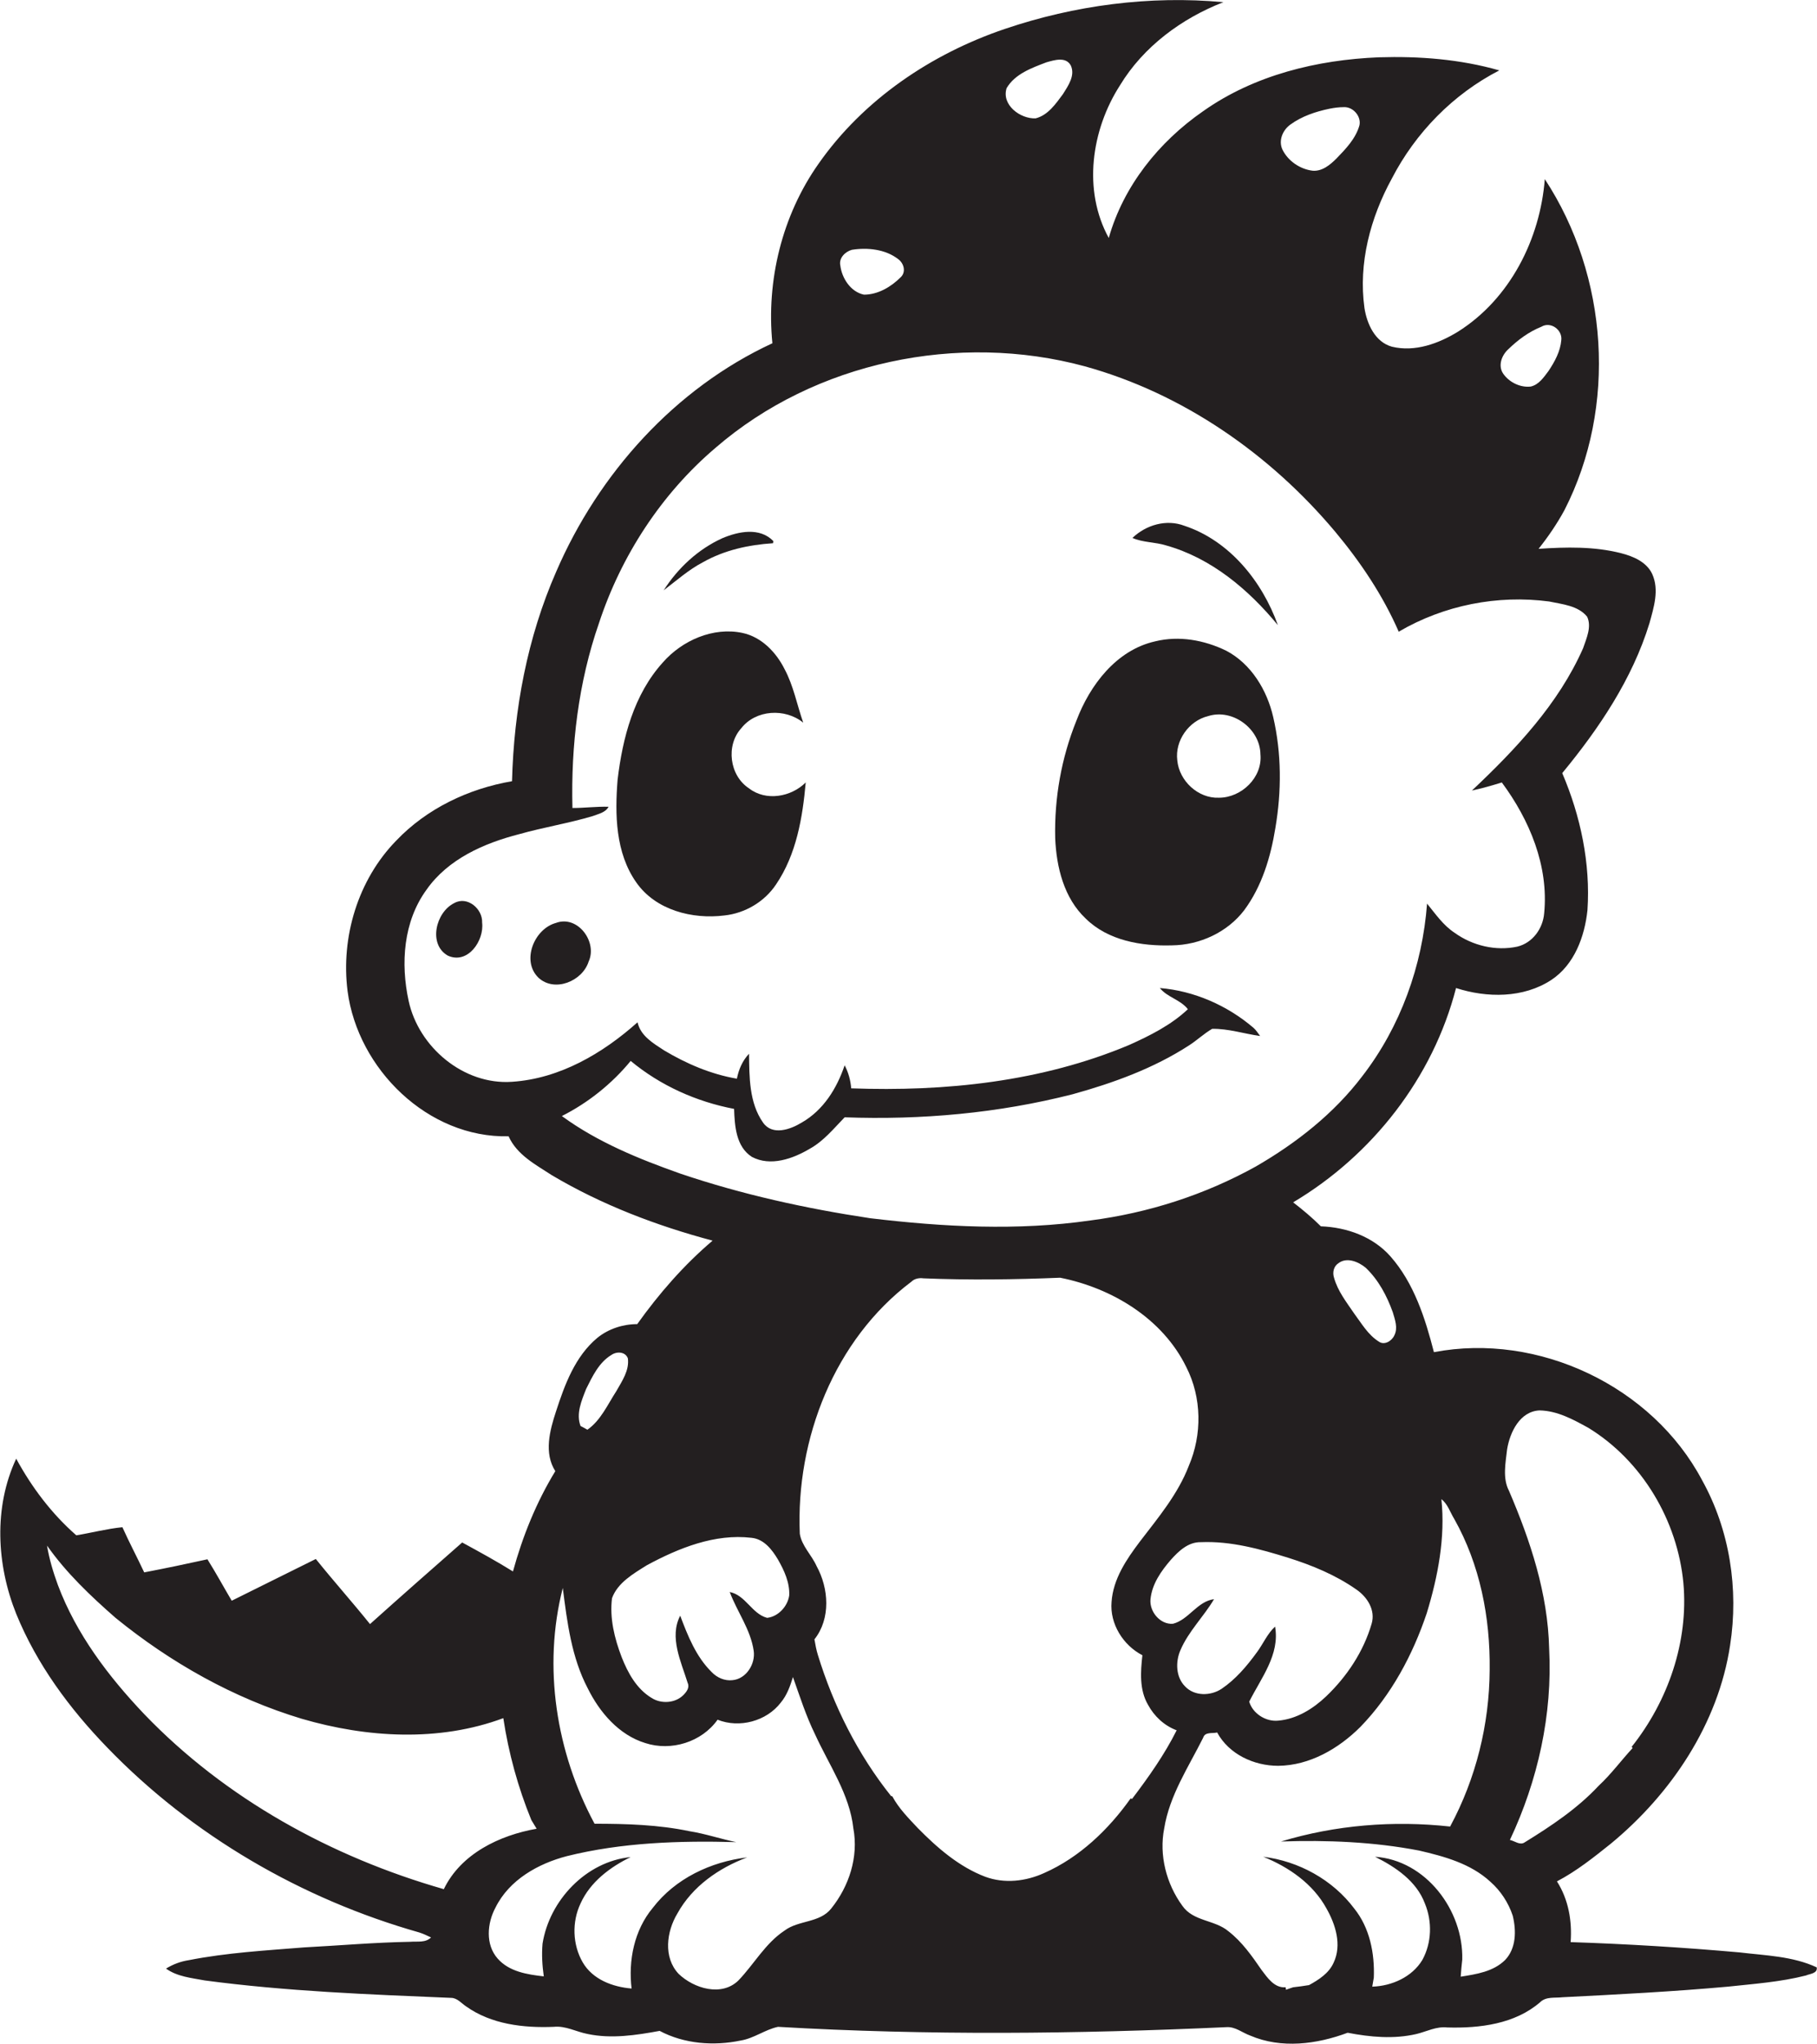 <?xml version="1.0" encoding="utf-8"?>
<!-- Generator: Adobe Illustrator 19.2.0, SVG Export Plug-In . SVG Version: 6.00 Build 0)  -->
<svg version="1.1" id="Layer_1" xmlns="http://www.w3.org/2000/svg" xmlns:xlink="http://www.w3.org/1999/xlink" x="0px" y="0px"
	 viewBox="0 0 583.4 656.2" enable-background="new 0 0 583.4 656.2" xml:space="preserve">
<g>
	<path fill="#231F20" d="M583.3,631.6c-7.7-3.6-16.5-3.8-24.8-4.8c-18-1.6-36.1-2.7-54.2-3.3c0.5-6.8-0.7-13.7-4.4-19.5
		c6.3-3.3,11.8-7.7,17.3-12.1c19.4-16,34.5-38.5,38.3-63.7c2.8-18-0.1-37-9-53c-16-30.2-52.6-47.5-86.1-41.1
		c-2.8-10.9-6.4-22.2-14-30.8c-5.6-6.3-14-9.3-22.3-9.6c-2.8-2.8-5.8-5.3-8.9-7.7c25.4-15.1,44.9-40,52.3-68.8
		c9.9,3.2,21.6,3.3,30.6-2.6c7.4-4.9,10.7-13.9,11.6-22.4c1-15-2.2-30.2-8.1-44c11.8-14.3,22.5-30.2,28-48.1
		c1.4-5.1,3.2-10.7,0.9-15.8c-1.8-3.9-6.1-5.7-10-6.7c-8.6-2.2-17.7-2-26.5-1.4c3.1-3.9,5.9-8,8.3-12.4c17-33.2,14.1-75.2-6.3-106.3
		c-1.5,19.3-11.2,38.5-27.9,49c-6.2,3.8-13.8,6.6-21.2,4.8c-5.4-1.5-8-7.3-8.8-12.4c-2-14.4,1.9-29,8.8-41.6
		c7.6-14.7,19.7-27.1,34.5-34.7c-12.6-3.6-25.7-4.6-38.7-4.2c-19.8,0.8-40,5.7-56.4,17.3C372,45.6,360.7,59.8,356,76.4
		c-8.4-15.3-5.6-34.7,3.6-49c7.5-12.4,19.8-21.5,33.2-26.7c-23.6-2.2-47.8,1-70.2,8.6c-23.6,8-45.4,22.7-59.8,43.3
		c-11.7,16.6-16.8,37.5-14.8,57.6c-31.3,14.5-55.8,41.8-69.4,73.3c-9.3,21.2-13.6,44.3-14.2,67.3c-14,2.4-27.4,8.8-37.2,19.1
		c-12.3,12.6-17.8,31-15.6,48.3c3.3,25,25.8,47.2,51.7,46.6c2.7,6,8.7,9.1,13.9,12.5c16,9.5,33.6,16.2,51.6,21
		c-9.2,7.8-17.2,17-24.2,26.8c-4.6,0-9.2,1.5-12.8,4.4c-7.2,6-10.5,15.1-13.3,23.7c-2,6.1-3.9,13.3-0.2,19.1
		c-6.1,10-10.5,20.9-13.6,32.2c-5.3-3.3-10.8-6.3-16.3-9.3c-9.9,8.7-19.8,17.4-29.6,26.2c-5.7-7.1-11.7-13.8-17.4-20.9
		c-9,4.5-18,8.9-27,13.4c-2.6-4.4-5.1-9-7.8-13.3c-6.8,1.5-13.5,2.9-20.3,4.2c-2.3-4.9-4.8-9.6-7-14.5c-5,0.5-9.9,1.8-14.8,2.6
		c-7.9-6.9-14.3-15.4-19.3-24.6c-7.3,15.6-6.3,34.1,0,49.8c6.6,16.2,17.1,30.4,29.2,42.9c27.3,28.3,62.5,48.7,100.2,59.4
		c1.3,0.4,2.5,1,3.8,1.6c-1.8,1.8-4.4,1.2-6.7,1.4c-11.4,0.2-22.7,1.2-34.1,1.8c-12.4,1-24.8,1.7-37,4.1c-2.6,0.4-5,1.3-7.3,2.7
		c3.6,2.6,8.2,3,12.4,3.8c26.2,3.5,52.7,4.5,79.1,5.6c2,0,3.3,1.7,4.8,2.7c8.1,5.8,18.5,7,28.2,6.6c3.8-0.4,7.2,1.6,10.9,2.3
		c7.6,1.6,15.5,0.4,23.1-1c7.9,4.2,17.4,4.9,26,3.1c4.3-0.7,7.8-3.5,12-4.4c47.9,2.8,96,2.3,144,0.1c2.8-0.2,5.1,1.8,7.6,2.7
		c10,4.3,21.4,2.8,31.3-0.9c7.3,1.4,14.8,2.1,22.1,0.4c3.3-0.8,6.4-2.5,9.9-2.1c10.4,0.3,21.7-1.1,29.8-8.1c1.9-1.9,4.8-1.3,7.2-1.6
		c17.7-0.9,35.4-1.8,53.1-3.4c8.4-0.9,16.9-1.5,25.1-3.6C580.9,633.7,583.7,633.6,583.3,631.6z M429.8,405.5c2.7-2,6.4-0.4,8.7,1.5
		c4.1,3.9,6.8,9,8.7,14.3c0.7,2.4,1.7,5,0.5,7.4c-0.8,1.8-3.2,3.3-5,2c-3.5-2.2-5.5-5.8-7.9-9c-2.5-3.7-5.3-7.2-6.5-11.6
		C427.8,408.5,428.2,406.5,429.8,405.5z M435.5,510.3c3.5,2.4,6.2,6.6,4.9,11c-2.6,8.9-7.9,16.9-14.6,23.3c-4.2,4-9.5,7.3-15.4,7.8
		c-4,0.4-8.2-2.3-9.3-6.1c3.8-7.6,9.9-15.1,8.3-24.1c-2.5,2.3-3.8,5.5-5.8,8.2c-3.2,4.4-6.8,8.7-11.4,11.8
		c-3.5,2.3-8.7,2.4-11.7-0.8c-3-3-3.1-7.9-1.5-11.6c2.6-6.1,7.5-10.8,10.8-16.4c-5.4,0.7-8.1,6.6-13.2,7.9c-4.1,0.3-7.6-3.9-7.2-7.9
		c0.5-4.9,3.4-9,6.5-12.6c2.5-2.8,5.6-5.8,9.7-5.7c9.6-0.4,19,2.2,28,5C421.2,502.5,428.8,505.6,435.5,510.3z M484.3,112.1
		c3.1-3,6.6-5.6,10.6-7.2c3-1.8,6.8,1,6.4,4.3c-0.3,3.6-2.1,6.9-4.1,9.9c-1.5,2-3.1,4.4-5.7,5c-3.4,0.4-7-1.4-8.9-4.2
		C480.9,117.3,482.2,114,484.3,112.1z M414.3,40c3.7-2.7,8.2-4.2,12.6-5.1c1.5-0.3,3-0.5,4.5-0.5c3-0.2,5.7,2.9,5.1,5.8
		c-1.2,4.3-4.4,7.6-7.4,10.7c-2,2-4.6,4.2-7.7,3.9c-4-0.5-7.8-3.1-9.6-6.7C410.4,45.2,411.8,41.8,414.3,40z M323.2,28.3
		c2.7-4.6,8.1-6.5,12.8-8.3c2.5-0.7,6.2-1.9,7.8,1c1.5,3.2-0.8,6.5-2.5,9.2c-2.3,3.1-4.8,6.8-8.8,7.8
		C327.6,38.2,321.5,33.7,323.2,28.3z M273.5,80.2c5-0.8,10.8-0.2,14.9,3c1.8,1.3,2.6,4.1,0.8,5.8c-3.1,3.1-7.3,5.6-11.8,5.6
		c-4.3-0.9-7.1-5.3-7.6-9.4C269.3,82.8,271.4,80.8,273.5,80.2z M218.5,376.8c-13.3-4.7-26.6-10.1-38.1-18.5
		c8.5-4.3,16.1-10.4,22.1-17.7c9.5,7.9,21.1,13.1,33.2,15.4c0.2,5.5,0.6,12.1,5.7,15.4c6,3.2,13.2,0.6,18.6-2.6
		c4.5-2.5,7.7-6.5,11.2-10.1c24.6,0.9,49.3-1.3,73.2-7.4c13-3.6,26-8.3,37.4-15.7c2.5-1.6,4.8-3.8,7.4-5.3
		c5.2-0.1,10.3,1.6,15.4,2.3c-0.7-0.9-1.3-1.9-2.1-2.6c-8.4-7.2-19.1-11.9-30.1-12.8c2.4,3,6.6,3.7,9,6.8
		c-5.4,5.1-12.2,8.5-18.9,11.5c-28.1,11.8-59,15-89.2,13.9c-0.2-2.6-0.9-5.1-2.1-7.4c-2.5,7.4-6.8,14.4-13.8,18.4
		c-3.6,2.2-9.4,4.3-12.4,0c-4.5-6.4-4.4-14.7-4.5-22.1c-2.1,2.2-3.3,5-3.9,8c-8.3-1.4-16.2-4.8-23.4-9.1c-3.5-2.3-7.5-4.6-8.5-9
		c-11.2,10-25,18.1-40.3,19.1c-15.5,1.1-30-11.1-33.2-26c-2.6-12-1.7-25.4,5.7-35.6c6.9-9.9,18.5-15,29.8-17.9
		c7.8-2.2,15.9-3.5,23.6-5.8c1.8-0.7,4.1-1.1,5.1-3c-3.9-0.1-7.7,0.4-11.6,0.4c-0.5-20,1.9-40.3,8.5-59.3
		c7.1-21.6,20-41.5,37.4-56.3c32-27.7,78-37.2,118.6-26.2c31.5,8.7,59.5,28.2,80.4,53.1c8.1,9.7,15.3,20.4,20.4,32.1
		c14.5-8.5,31.7-11.9,48.3-9.7c4.2,0.9,9.3,1.3,12.2,4.9c1.5,3.2-0.2,6.9-1.3,10.1c-7.9,17.9-21.6,32.4-35.7,45.7
		c3.2-0.7,6.4-1.6,9.6-2.6c8.9,12,15.1,26.8,13.6,42c-0.4,4.9-3.7,9.5-8.6,10.7c-6.9,1.5-14.4-0.3-20.1-4.4
		c-3.7-2.4-6.2-6.1-8.9-9.4c-1.5,19.9-8.5,39.5-20.8,55.4c-9.1,12-21.2,21.5-34.2,29c-16.4,9.1-34.5,14.9-53,17.3
		c-23.5,3.4-47.3,2.1-70.8-0.7C258.8,388,238.3,383.5,218.5,376.8z M207.7,502.5c10.2-5.5,21.8-10.2,33.6-8.8c4,0.4,6.6,3.8,8.5,7
		c2,3.5,3.8,7.4,3.6,11.5c-0.5,3.5-3.5,6.8-7.1,7.2c-4.9-1.3-6.9-7.3-12-8.3c2.4,6.4,6.7,12,7.7,18.9c0.6,4.2-2.4,9-6.8,9.4
		c-2.5,0.3-5-0.8-6.7-2.6c-5-4.9-7.7-11.7-10.1-18.1c-3.6,6.9,0.3,14.8,2.4,21.6c0.7,1.5-0.4,2.9-1.4,3.9c-2.6,2.6-7.1,2.9-10.2,0.9
		c-4.8-2.9-7.6-8-9.6-13.1c-2.3-6-3.9-12.5-3.1-18.9C198.3,508.1,203.4,505.2,207.7,502.5z M188.2,445.9c2-4,4.1-8.5,8.1-10.9
		c1.7-1.2,4.5-1.1,5.3,1.1c0.5,3.9-1.9,7.3-3.7,10.5c-2.8,4.3-5,9.4-9.3,12.4c-0.5-0.3-1.6-0.9-2.2-1.2
		C184.9,453.9,186.7,449.7,188.2,445.9z M142.5,606.5c-36-10.3-70.1-29-96.2-56.2c-11.5-12.1-21.8-25.7-27.7-41.4
		c-1.5-4.1-2.8-8.4-3.5-12.7c6.2,8.8,14,16.2,22,23.2c17.7,14.4,37.9,25.8,59.8,32.4c20.9,6.1,44,7.5,64.7-0.2
		c1.7,11.2,4.7,22.2,9,32.7c0.6,0.9,1.1,1.9,1.7,2.8C160.4,589.2,148,595.1,142.5,606.5z M266.9,612.7c-3.7,4.7-10.5,3.7-15,7.1
		c-6.2,4.1-9.8,10.8-14.8,16c-5.4,5.3-14.3,2.6-19.2-2.1c-5-5.3-3.9-13.6-0.4-19.4c4.8-8.7,13.3-14.6,22.4-18
		c-11.7,1.4-23.1,6.8-30.3,16.2c-6,7.2-7.9,16.9-6.8,26l0-0.1c-6.1-0.5-12.5-2.9-15.7-8.4c-3.3-5.7-3.5-13-0.7-18.9
		c3.1-6.9,9.5-11.7,16.1-14.9c-14.3,1.4-26.1,13.9-28.3,27.8c-0.3,3.5-0.1,7,0.4,10.5c-5.3-0.6-11.1-1.5-14.8-5.7
		c-4-4.5-3.4-11.4-0.7-16.4c4.4-8.9,13.7-14.1,22.9-16.5c17.7-4.4,36.2-5,54.4-4.5c-5-1-9.9-2.7-15-3.5c-10-2.1-20.3-2.4-30.5-2.4
		c-12.3-22.9-16.7-50.3-10.2-75.7c1.4,11,2.8,22.3,8,32.2c3.8,7.7,10,15,18.5,17.6c8.3,2.7,18.1-0.3,23.2-7.5
		c7,2.8,15.7,0.5,20.3-5.5c2-2.4,3-5.3,3.9-8.2c2.2,6.2,4.2,12.5,7.1,18.4c4.5,9.9,11.1,19.2,12.3,30.2
		C275.7,596.2,272.6,605.6,266.9,612.7z M363,577.4c-7.1,10-16.4,18.9-27.7,23.9c-5.9,2.7-12.8,3.5-19,1.2
		c-8.4-3.2-15.4-9.3-21.6-15.6c-3-3.2-6.1-6.3-8.2-10.2c-0.1,0-0.3-0.1-0.4-0.1c-10.7-13.4-18.5-29-23.5-45.3
		c-0.5-1.6-0.8-3.3-1.1-5c5.3-6.7,4.6-16.4,0.7-23.5c-1.6-3.6-4.8-6.5-5.4-10.4c-1.3-30.4,11.1-62.3,35.8-80.9c1-1,2.5-1.3,3.9-1.1
		c14.6,0.6,29.3,0.4,43.9-0.2c16.6,3.3,32.9,13.1,40.5,28.7c5,9.8,5.1,21.7,0.8,31.7c-3.5,9.1-9.8,16.6-15.7,24.3
		c-4.3,5.7-8.6,12-9.1,19.4c-0.6,7,3.7,13.9,9.9,17.1c-0.6,5.3-1,11.1,1.8,15.9c2,3.7,5.2,6.7,9.2,8.2c-3.9,7.8-9,15-14.3,22
		L363,577.4z M483.3,629.2c-3.8,3.8-9.3,4.6-14.3,5.4c0.1-1.8,0.3-3.6,0.5-5.5c0.4-15.8-11.7-31.9-28-33c6.6,3.3,13.3,7.8,16,15
		c2.4,5.8,2.2,12.6-0.8,18.1c-3.3,5.5-9.8,8.4-16.1,8.6c0.1-0.7,0.4-2.2,0.5-2.9c0.3-7.8-1.3-16-6.3-22.2
		c-6.9-9.2-17.8-15.2-29.2-16.6c8.2,3.3,16,8.7,20.3,16.6c2.9,5.1,5,11.7,2.3,17.4c-1.5,3.4-4.8,5.5-7.9,7.2
		c-1.7,0.3-3.4,0.5-5.1,0.7c-0.6,0.2-1.8,0.6-2.3,0.8l-0.1-0.8c-3.6,0.3-5.8-3-7.7-5.5c-3.1-4.5-6.3-9.1-10.7-12.5
		c-4.4-3.7-11.3-3.1-14.8-8.2c-5.1-7-7.5-16.2-5.8-24.8c1.7-10.6,7.8-19.7,12.5-29.1c0.6-2,3-1.3,4.5-1.7c3.8,7,11.8,10.7,19.6,10.7
		c10.1-0.1,19.4-5.5,26.4-12.5c9.9-10.2,16.8-23.1,21.3-36.5c3.6-11.8,6-24.3,4.7-36.6c2,1.5,2.8,4.2,4.1,6.3
		c8.3,14.7,11.6,31.7,11.4,48.5c-0.1,17.5-4.4,34.9-12.7,50.3c-18.2-2-36.8-0.5-54.3,4.8c14.8-0.5,29.7,0.1,44.3,2.9
		c8.2,1.9,16.6,4.2,22.9,10c3.3,2.9,5.8,6.7,7.2,10.9C486.9,619.9,486.8,625.5,483.3,629.2z M489.5,591.5c-1.5,1-3.2-0.5-4.7-0.8
		c9-19.1,13.7-40.3,12.6-61.4c-0.4-17.7-6-34.6-12.9-50.7c-2.1-4-1.1-8.9-0.6-13.3c0.9-5.5,4.1-12.2,10.4-12.5
		c5.7,0.1,10.8,2.9,15.7,5.6c17.3,10.6,28.6,29.8,30.5,49.8c1.7,18.8-4.9,37.9-16.6,52.6l0.3,0.4c-3.7,4-6.9,8.4-10.9,12.1
		C506.5,580.6,498.1,586.2,489.5,591.5z"/>
	<path fill="#231F20" d="M410.3,200.7c-5-14-15.5-27.1-30-31.9c-5.8-2.2-12.3-0.3-16.7,3.9c3.4,1.5,7.3,1.3,10.8,2.4
		C389,179.2,400.9,189.3,410.3,200.7z"/>
	<path fill="#231F20" d="M248.2,174.4c0-0.2,0.1-0.5,0.1-0.7c-4.4-4.5-11.2-3.1-16.4-0.9c-7.7,3.5-14.2,9.5-18.8,16.7
		c4.1-3.1,8-6.6,12.6-9C232.6,176.6,240.4,174.9,248.2,174.4z"/>
	<path fill="#231F20" d="M240.5,253.1c-6.3-4.1-7.5-13.8-2.5-19.3c4.7-6,14.1-6.5,19.9-1.8c-2-5.7-3.1-11.8-6-17.2
		c-2.7-5.4-7.4-10.3-13.5-11.6c-9.4-2-19.4,2.4-25.6,9.5c-9.3,10.3-12.9,24.2-14.5,37.6c-0.9,11.1-0.7,23.5,6,33
		c6.2,8.9,18,11.9,28.3,10.6c6.6-0.7,12.9-4.4,16.6-10c6.5-9.6,8.5-21.4,9.5-32.7C254,255.9,245.9,257.3,240.5,253.1z"/>
	<path fill="#231F20" d="M408.8,230.2c-2-8.7-7.1-17.1-15.1-21.3c-7-3.4-15.1-4.9-22.8-3c-12.5,2.8-21,14.1-25.3,25.5
		c-4.8,11.9-7.1,24.8-6.8,37.7c0.4,9.3,2.8,19.2,9.8,25.8c7.2,7.1,17.9,8.9,27.7,8.6c8.9-0.1,17.8-4.2,23.2-11.3
		c5.7-7.7,8.5-17.1,10-26.4C411.5,254,411.5,241.9,408.8,230.2z M391.4,256.1c-6.7,0.3-12.8-5.4-13.4-12c-0.8-6.3,3.7-12.7,9.9-14.2
		c7.9-2.5,16.7,4.1,16.8,12.3C405.4,249.6,398.6,256.1,391.4,256.1z"/>
	<path fill="#231F20" d="M145.9,289.9c-6,2.9-8.5,13.3-2.1,16.9c6.4,2.9,11.7-4.8,11-10.6C155,291.8,150.1,287.6,145.9,289.9z"/>
	<path fill="#231F20" d="M178.5,296.3c-7,1.9-11.2,12.2-5.6,17.6c5.2,4.8,14.1,1.1,16.1-5.2C191.9,302.4,185.5,293.7,178.5,296.3z"
		/>
</g>
</svg>
